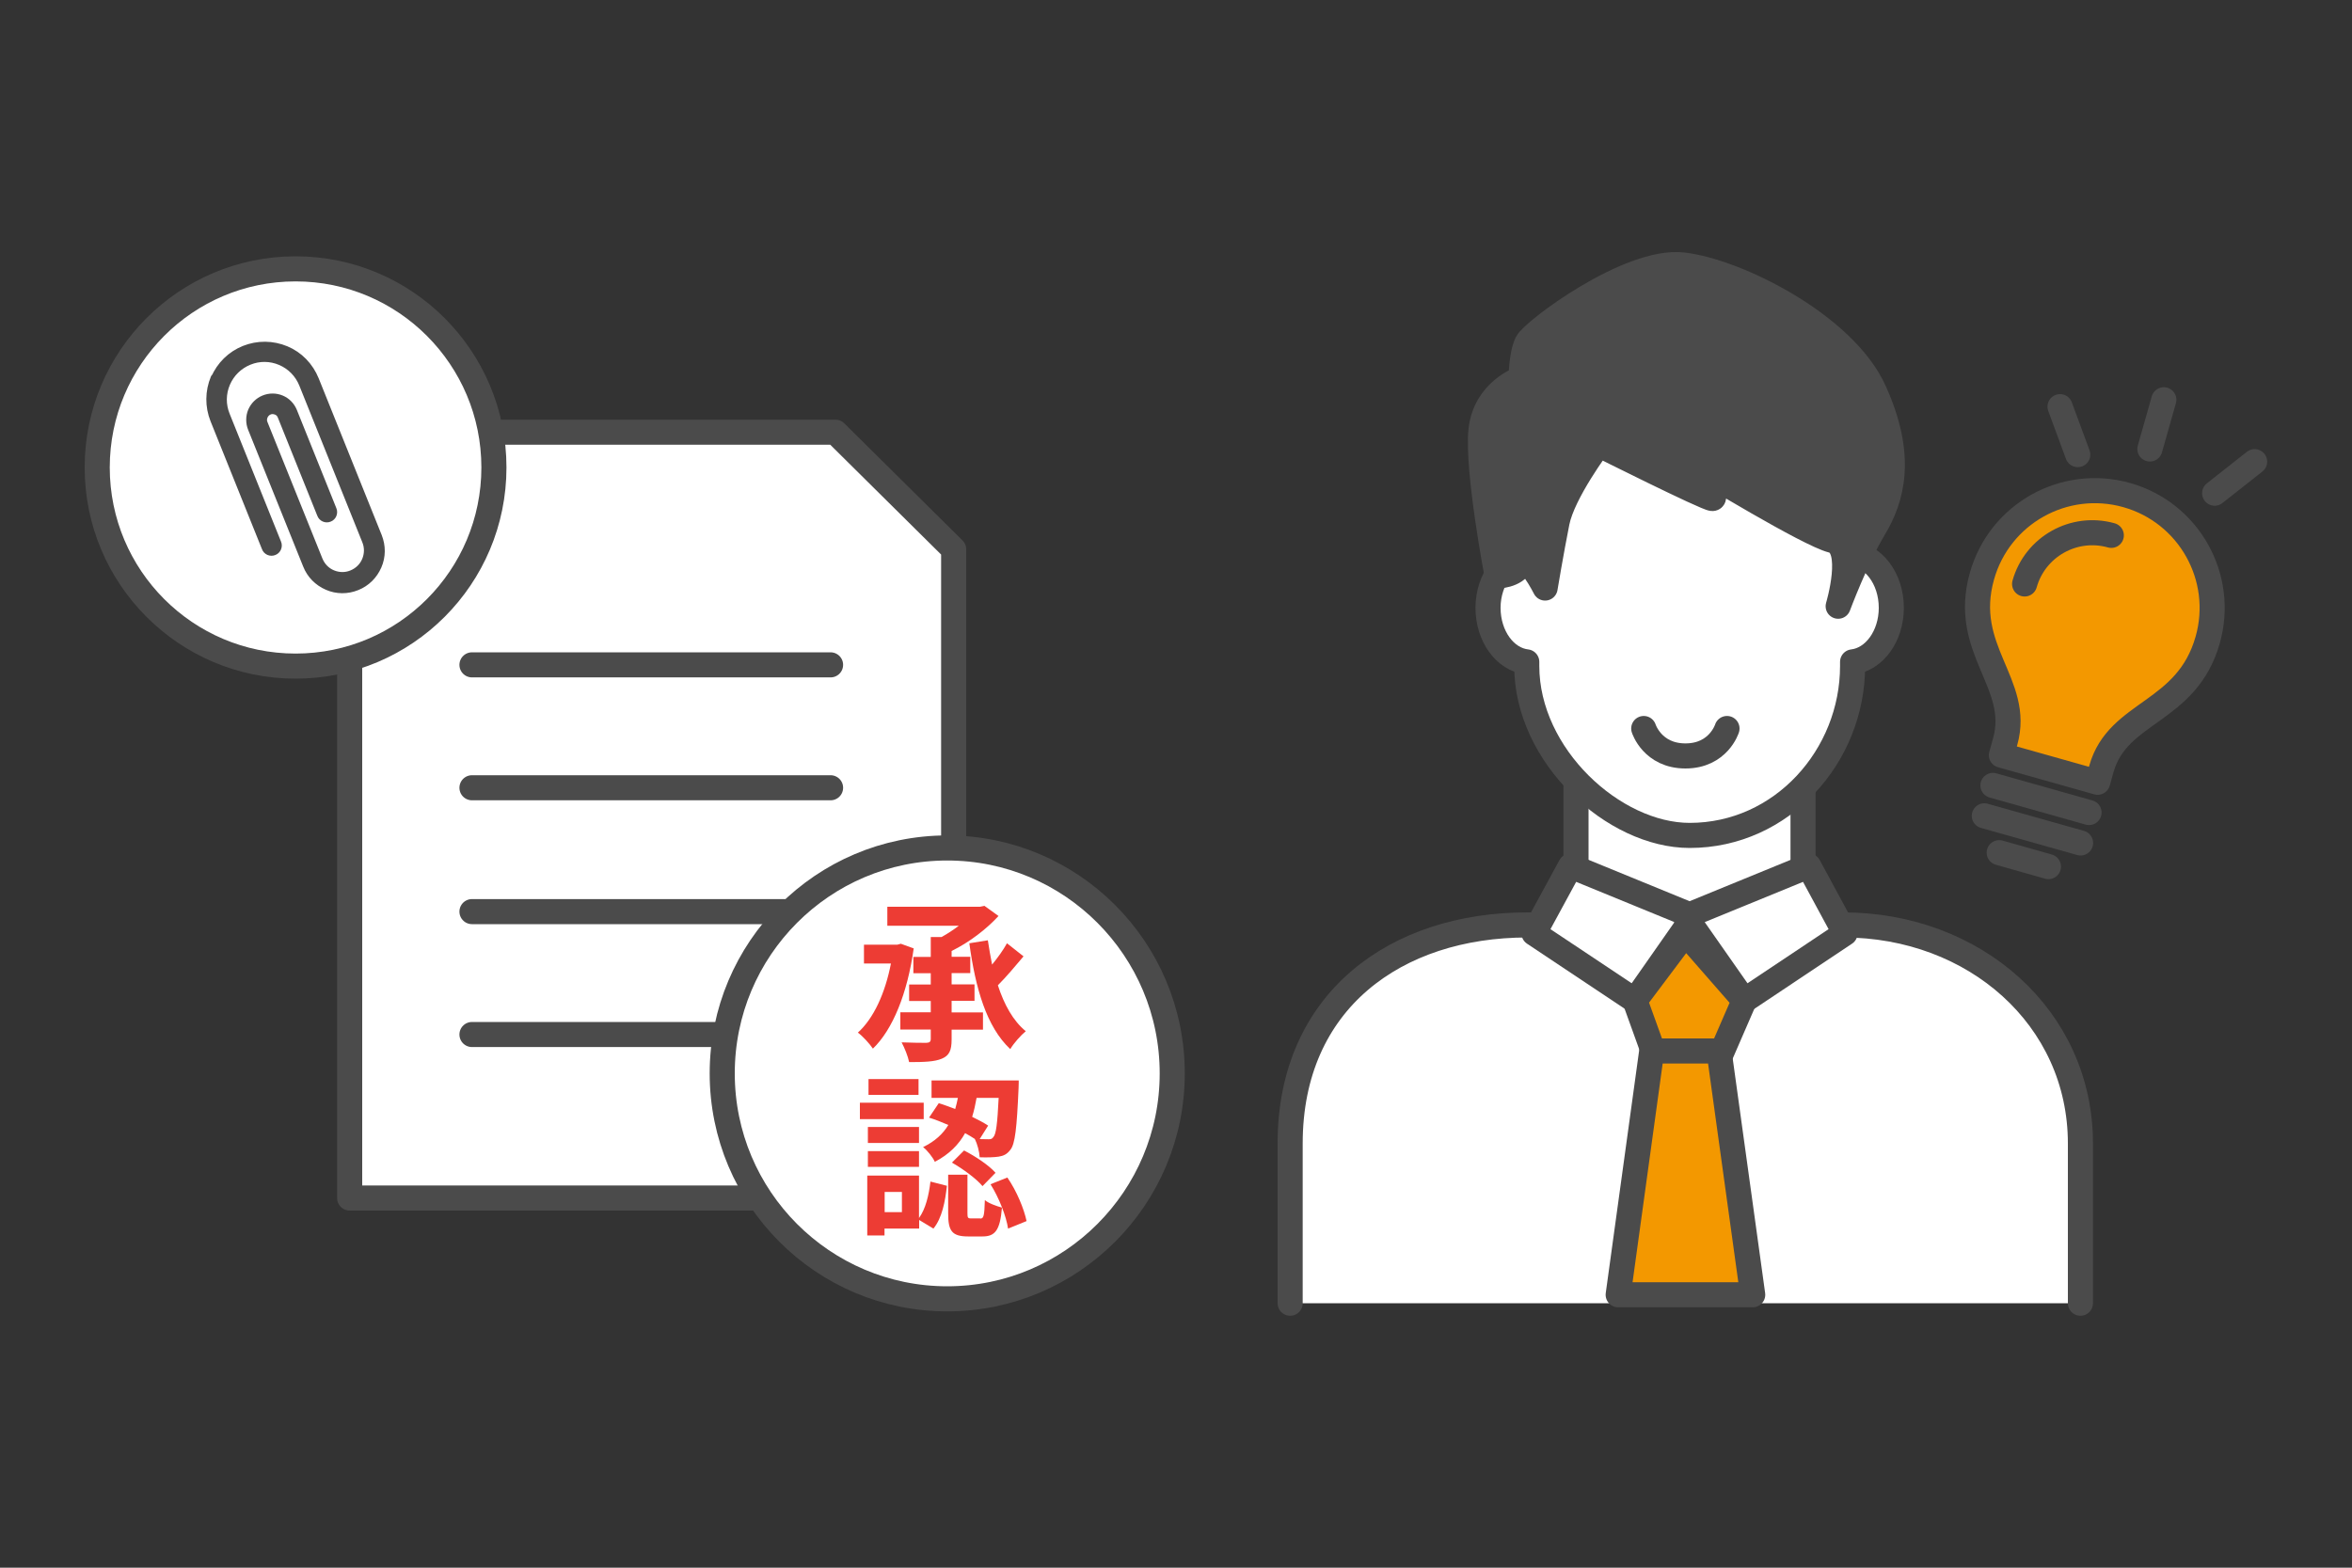 <?xml version="1.0" encoding="UTF-8"?><svg id="_データ" xmlns="http://www.w3.org/2000/svg" viewBox="0 0 150 100"><rect x="0" y="0" width="150" height="100" fill="#333333" stroke="none"/><defs><style>.cls-1,.cls-2{fill:none;}.cls-1,.cls-3,.cls-4,.cls-5{stroke-width:1.6px;}.cls-1,.cls-3,.cls-4,.cls-5,.cls-6{stroke:#4b4b4b;stroke-linecap:round;stroke-linejoin:round;}.cls-2,.cls-7{stroke-width:0px;}.cls-3{fill:#f39800;}.cls-4{fill:#fff;}.cls-5,.cls-6{fill:#4b4b4b;}.cls-6{stroke-width:.76px;}.cls-7{fill:#ed3c34;}</style></defs><rect class="cls-2" x="0" width="150" height="100"/><polygon class="cls-4" points="60.82 76.42 22.3 76.42 22.3 27.57 53.28 27.57 60.82 35.04 60.82 76.42"/><line class="cls-4" x1="30.1" y1="58.15" x2="52.97" y2="58.15"/><line class="cls-4" x1="30.1" y1="65.99" x2="52.97" y2="65.99"/><line class="cls-4" x1="30.1" y1="42.41" x2="52.97" y2="42.41"/><line class="cls-4" x1="30.1" y1="50.25" x2="52.97" y2="50.25"/><ellipse class="cls-4" cx="18.85" cy="29.82" rx="12.65" ry="12.67"/><path class="cls-6" d="m13.81,24.21c.35-.82,1-1.46,1.82-1.79.83-.33,1.73-.32,2.55.02s1.45,1,1.79,1.83l4.02,10c.23.58.23,1.21-.02,1.78s-.69,1.01-1.27,1.24c-.57.23-1.2.23-1.77-.02s-1.01-.69-1.24-1.27l-3.51-8.72c-.13-.32-.13-.68,0-1,.14-.32.39-.57.71-.7.32-.13.67-.13.99,0s.57.39.7.71l2.52,6.27c.06.14-.01.31-.15.36-.14.06-.31-.01-.36-.16l-2.52-6.27c-.07-.18-.21-.33-.4-.4s-.38-.08-.56,0c-.37.15-.56.6-.41.96l3.51,8.72c.18.44.51.78.94.96s.91.19,1.34.01c.44-.18.78-.51.96-.94.18-.43.19-.91.01-1.35l-4.02-10c-.28-.69-.81-1.23-1.49-1.52s-1.44-.3-2.12-.02c-.69.28-1.23.81-1.52,1.49-.29.68-.3,1.44-.02,2.13l3.28,8.16c.06.14-.01.31-.15.36-.14.06-.31-.01-.36-.16l-3.28-8.16c-.33-.83-.32-1.74.02-2.56"/><ellipse class="cls-4" cx="60.41" cy="68.47" rx="14.35" ry="14.38"/><path class="cls-4" d="m82.28,83.13v-10.19c0-9.12,6.77-13.94,15.12-13.94h20.16c8.35,0,15.12,5.9,15.12,13.94v10.19"/><polyline class="cls-4" points="114.99 49.88 114.99 55.78 107.75 58.46 100.51 55.78 100.51 49.88"/><polygon class="cls-4" points="104.27 63.82 97.83 59.53 100.16 55.24 108.02 58.46 104.27 63.82"/><polygon class="cls-4" points="111.24 63.82 117.67 59.53 115.35 55.24 107.49 58.46 111.24 63.82"/><polygon class="cls-3" points="104.27 63.82 105.69 67.76 109.53 67.76 111.24 63.82 107.49 59.53 104.27 63.82"/><polygon class="cls-3" points="111.78 82.59 103.2 82.59 105.34 67.04 109.63 67.04 111.78 82.59"/><path class="cls-4" d="m120.62,38.77c0,1.81-1.09,3.29-2.47,3.45v.26c0,5.74-4.5,10.81-10.39,10.81-4.83,0-10.39-5.07-10.39-10.81v-.26c-1.39-.16-2.47-1.64-2.47-3.45s1.16-3.39,2.61-3.46c.81-5.09,4.31-10.24,10.25-10.24,5.44,0,9.44,5.14,10.25,10.24,1.45.07,2.61,1.59,2.61,3.46Z"/><path class="cls-5" d="m101.97,28.35s-2.29,3.05-2.67,4.96c-.38,1.91-.76,4.2-.76,4.2,0,0-1.15-2.29-1.53-1.53s-1.53.76-1.53.76c0,0-1.29-6.76-1.03-9.29.27-2.54,2.56-3.3,2.56-3.3,0,0,0-1.53.38-2.29s6.49-5.34,9.92-4.96c3.44.38,10.31,3.82,12.21,8.02,1.91,4.2,1.15,6.86,0,8.78-1.15,1.91-2.29,4.97-2.29,4.97,0,0,1.15-3.82-.38-4.2s-8.4-4.58-8.4-4.58c0,0,1.15,1.91.76,1.91s-7.25-3.44-7.25-3.44Z"/><line class="cls-1" x1="133.23" y1="51.83" x2="127.1" y2="50.1"/><line class="cls-1" x1="132.69" y1="53.77" x2="126.55" y2="52.04"/><path class="cls-3" d="m127.64,48.17l.24-.86c1.05-3.72-2.81-5.85-1.48-10.56,1.12-3.98,5.25-6.29,9.23-5.17,3.98,1.12,6.29,5.26,5.17,9.23-1.33,4.72-5.73,4.51-6.78,8.23l-.24.86-6.14-1.73Z"/><line class="cls-1" x1="130.64" y1="55.28" x2="127.5" y2="54.39"/><line class="cls-1" x1="137.11" y1="28.64" x2="138" y2="25.5"/><line class="cls-1" x1="132.51" y1="29" x2="131.38" y2="25.94"/><line class="cls-1" x1="141.24" y1="31.46" x2="143.79" y2="29.45"/><path class="cls-1" d="m134.65,34.15c-2.38-.67-4.86.72-5.53,3.1"/><path class="cls-1" d="m104.83,46.47s.55,1.75,2.66,1.75,2.65-1.75,2.65-1.75"/><path class="cls-7" d="m58.27,60.51c-.4,2.86-1.34,5.17-2.6,6.38-.2-.3-.67-.82-.96-1.02,1.01-.91,1.74-2.51,2.11-4.41h-1.72v-1.2h2.13l.22-.06.83.3Zm2.42,4.07h2v1.1h-2v.62c0,.71-.15,1.03-.62,1.23-.47.2-1.15.22-2.09.22-.07-.36-.29-.91-.48-1.26.66.03,1.38.03,1.58.03.21-.01.28-.07.28-.26v-.59h-1.94v-1.1h1.94v-.72h-1.38v-1.05h1.38v-.72h-1.11v-1.04h1.11v-1.27h.69c.38-.21.76-.46,1.1-.72h-4.56v-1.21h5.91l.28-.06.9.65c-.76.83-1.86,1.68-2.99,2.23v.37h1.19v1.04h-1.19v.72h1.46v1.05h-1.46v.72Zm4.59-3.58c-.52.62-1.11,1.32-1.64,1.85.4,1.23.97,2.27,1.78,2.93-.32.26-.77.77-.99,1.14-1.52-1.42-2.22-3.89-2.61-6.75l1.18-.19c.08.53.17,1.04.27,1.55.37-.45.72-.94.95-1.36l1.05.83Z"/><path class="cls-7" d="m58.91,71.39h-4.07v-1.05h4.07v1.05Zm-.29,6.29c.41-.56.62-1.45.72-2.31l1.05.27c-.11,1-.31,2.06-.86,2.73l-.91-.55v.55h-2.21v.44h-1.1v-3.82h3.3v2.7Zm-.01-4.77h-3.26v-1.02h3.26v1.02Zm-3.26.52h3.26v1h-3.26v-1Zm3.23-3.59h-3.19v-1.01h3.19v1.01Zm-1.06,6.19h-1.1v1.29h1.1v-1.29Zm2.35-5.66c.34.1.69.24,1.05.37.07-.24.12-.47.17-.71h-1.68v-1.11h5.56s0,.34-.01.49c-.11,2.53-.22,3.58-.53,3.94-.21.28-.43.38-.74.43-.27.04-.73.06-1.21.04-.02-.36-.15-.85-.31-1.17-.19-.12-.39-.25-.62-.37-.4.72-1.01,1.35-1.93,1.83-.13-.29-.48-.73-.75-.94.77-.37,1.28-.86,1.61-1.41-.41-.18-.84-.35-1.23-.47l.62-.92Zm2.65,7.36c.21,0,.26-.15.29-1.18.22.2.75.39,1.09.48-.12,1.47-.45,1.84-1.24,1.84h-.92c-1.05,0-1.27-.37-1.27-1.48v-2.46h1.23v2.44c0,.3.02.35.22.35h.59Zm-1.03-4.34c.72.37,1.58.94,2,1.42l-.83.85c-.38-.46-1.23-1.09-1.95-1.5l.77-.77Zm.79-3.35c-.07.4-.16.81-.28,1.2.39.19.75.38,1.02.56l-.54.86c.24.01.43.01.54.01.16.01.26-.02.34-.15.16-.17.25-.83.33-2.49h-1.4Zm1.97,5.08c.59.85,1.06,2,1.22,2.77l-1.18.48c-.11-.77-.57-1.96-1.12-2.83l1.08-.43Z"/></svg>
